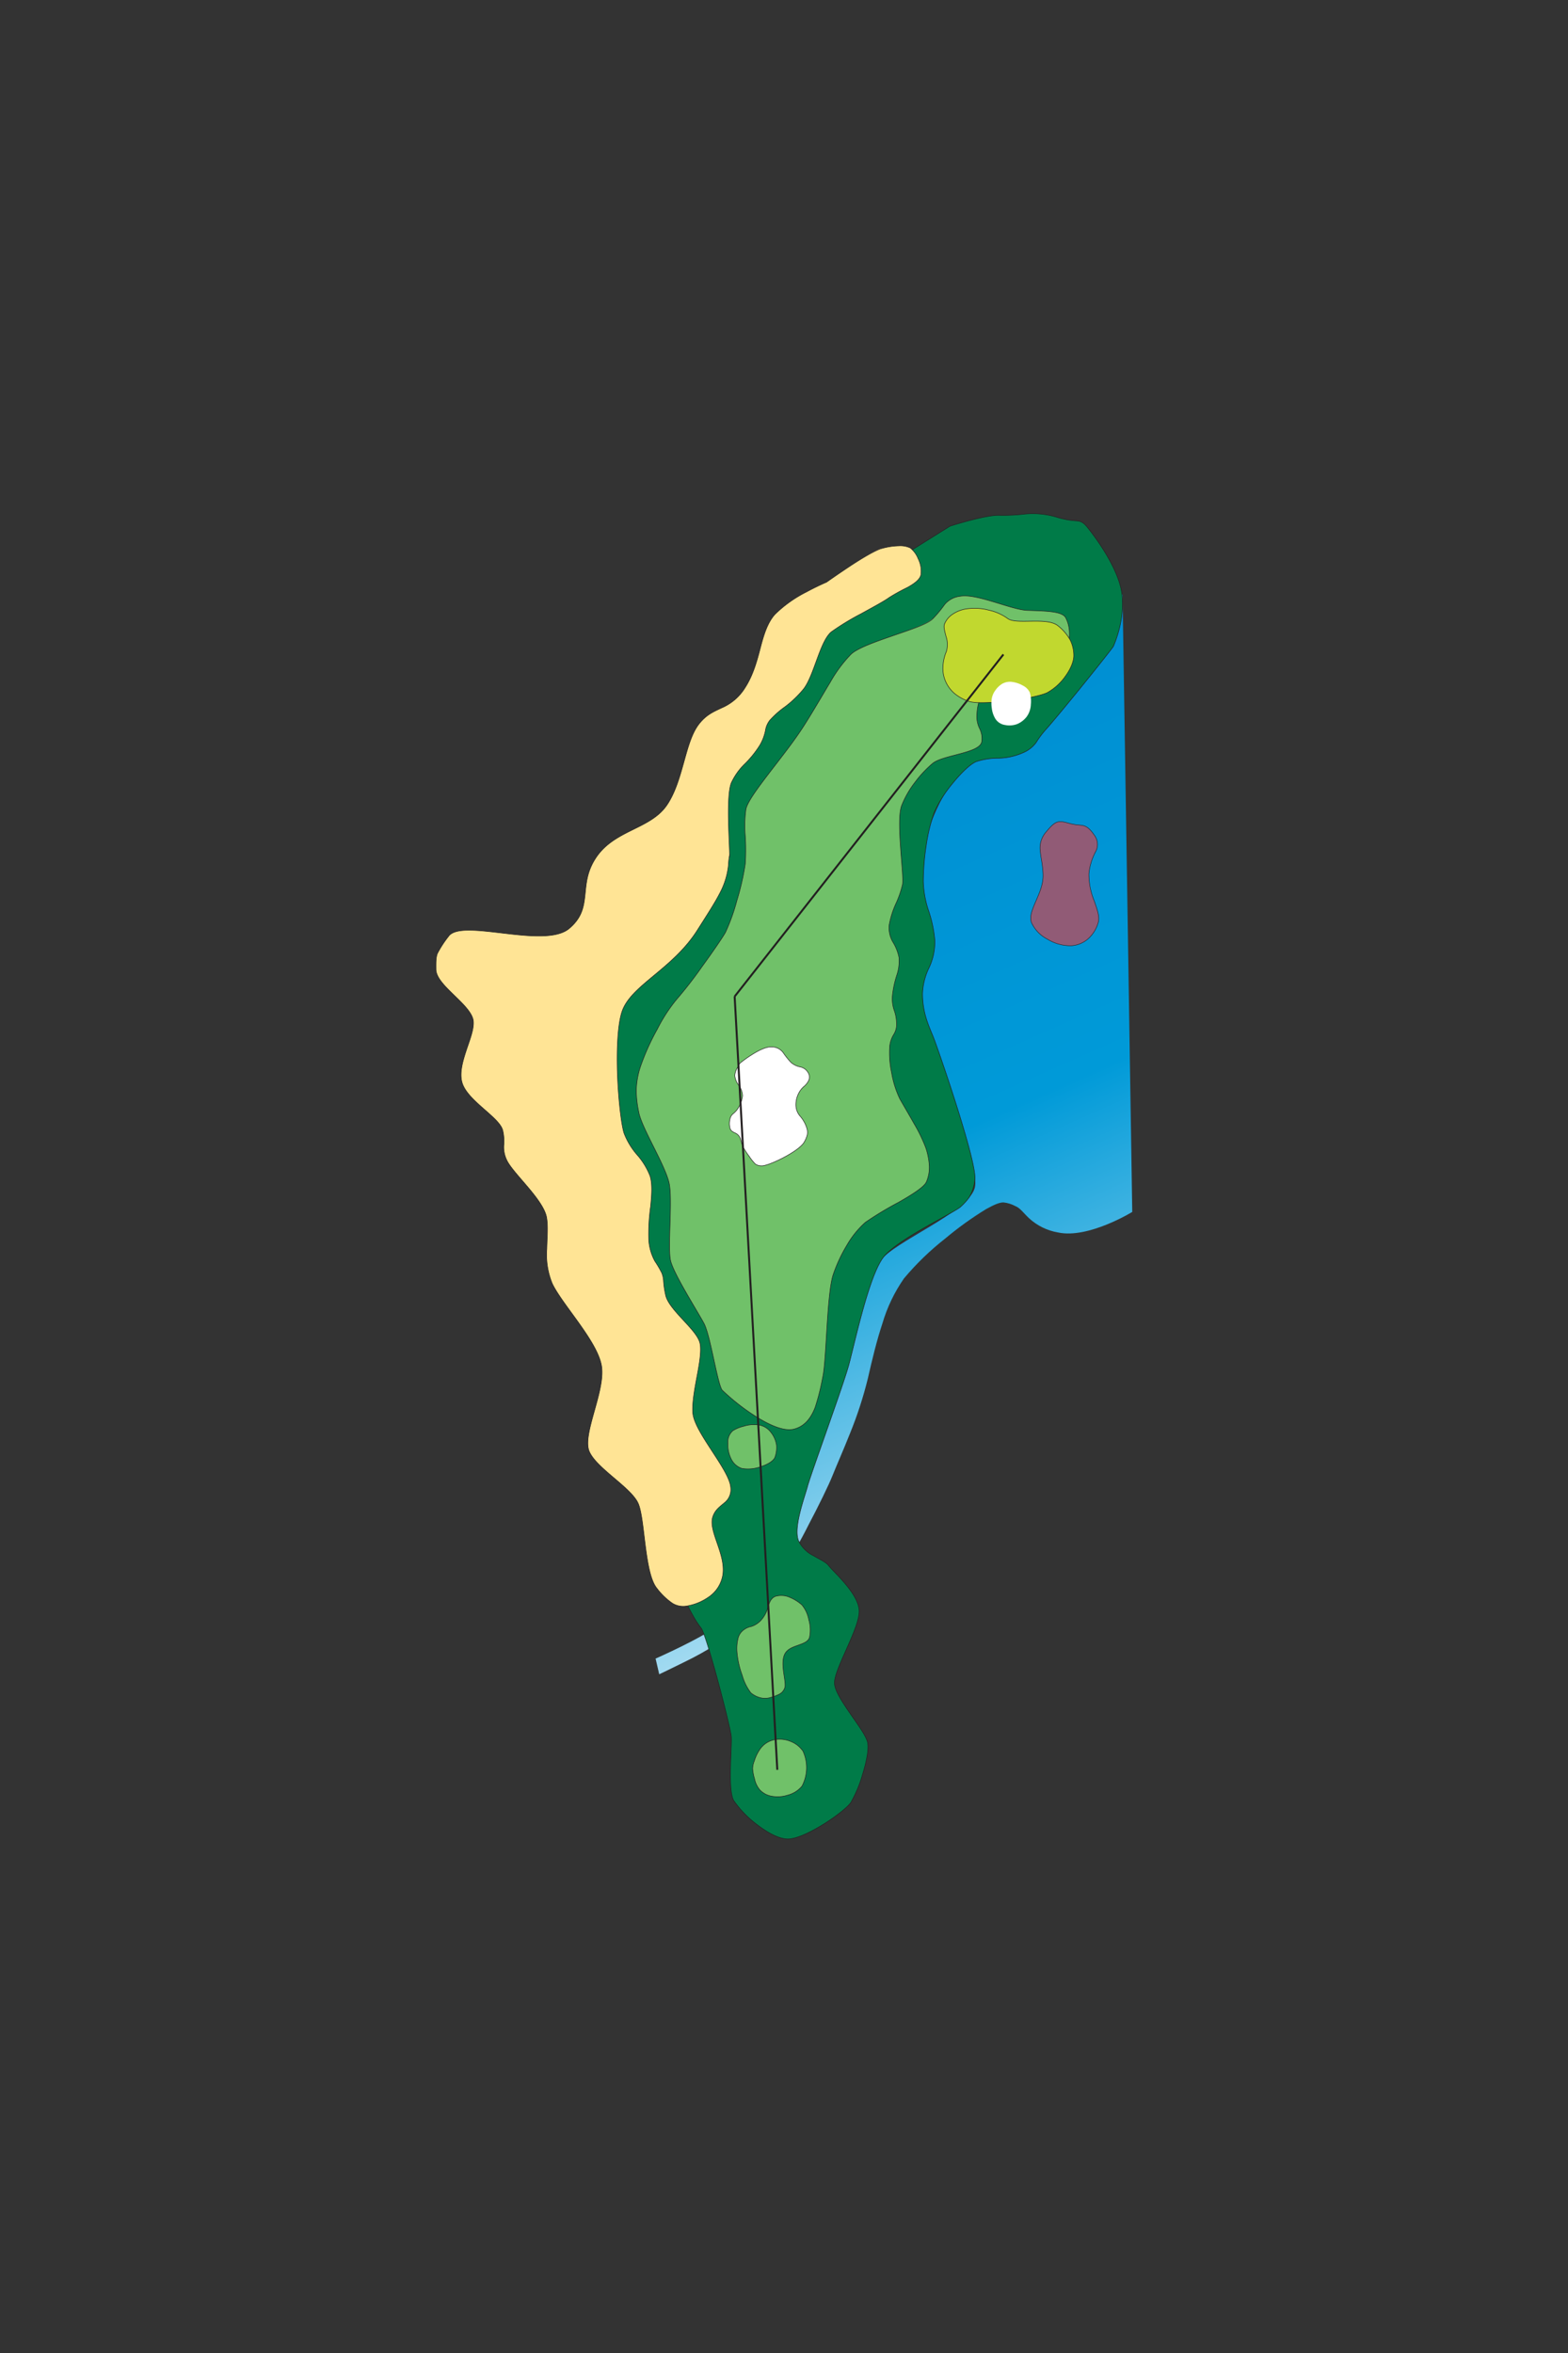 <svg id="Layer_1" data-name="Layer 1" xmlns="http://www.w3.org/2000/svg" xmlns:xlink="http://www.w3.org/1999/xlink" viewBox="0 0 400 600"><rect x="0" y="0" width="400" height="600" fill="#333333" stroke="none"/><defs><style>.cls-1,.cls-10,.cls-12,.cls-5{fill:none;}.cls-2{clip-path:url(#clip-path);}.cls-3{fill:url(#linear-gradient);}.cls-4{fill:#007b48;}.cls-10,.cls-12,.cls-5{stroke:#231f20;}.cls-5{stroke-width:0.14px;}.cls-6{fill:#70c169;}.cls-7{fill:#ffe495;}.cls-8{fill:#fff;}.cls-9{fill:#915b76;}.cls-10{stroke-width:0.12px;}.cls-11{fill:#c1d82f;}.cls-12{stroke-width:0.5px;}</style><clipPath id="clip-path"><path class="cls-1" d="M276.43,169c-5.23,9-11,18.42-13.32,20.32s-4.52,2-7,2.15a15.37,15.37,0,0,0-8.67,3c-3.39,2.45-6.32,7.08-8.55,12a60.7,60.7,0,0,0-4.41,14.06c-.63,3.8.31,6.69,1.41,9.6s2.35,5.82,2.34,9.66a18.66,18.66,0,0,1-1.89,8.14,21,21,0,0,0-1.6,9.8c.2,4.95,4.2,14.69,7.89,24s7,18.14,6,21.32-6.17,6.55-11.49,9.76-10.82,6.25-12.65,8.77-4.08,10.31-6.27,18.41-4.35,16.49-6,20.19S208.34,370.6,206,377.3s-4.8,13.33-7.07,16.77-5.47,7.88-8.55,11.83a73.44,73.44,0,0,1-7.74,8.85c-1.73,1.46-5.59,3.5-9,5.18s-6.4,3-6.4,3l.93,4s2.88-1.36,6.17-3a84.26,84.26,0,0,0,8.68-4.82c1.68-1.2,5.22-5.12,8.64-9.12s6.73-8.11,8-9.69a110.51,110.51,0,0,0,6.56-11.39c2.64-5,5.21-10.26,6.19-12.73s2.68-6.27,4.41-10.63a101.06,101.06,0,0,0,4.56-14c1.08-4.76,2.25-9.63,3.72-14.07A39.69,39.69,0,0,1,230.6,326a70,70,0,0,1,10.54-10.19,85.71,85.71,0,0,1,10.46-7.52c2.25-1.24,3.43-1.68,4.38-1.68a8.13,8.13,0,0,1,3,.92c1.29.5,2.09,1.77,3.54,3.12a14.46,14.46,0,0,0,7.39,3.62c3.87.83,8.6-.48,12.37-2a48.28,48.28,0,0,0,6.56-3.23l-2.48-157.54s-4.65,8.5-9.88,17.46"/></clipPath><linearGradient id="linear-gradient" x1="1563.64" y1="993.94" x2="1567.04" y2="993.94" gradientTransform="matrix(0, 88.58, 88.58, 0, -87811.24, -138362.61)" gradientUnits="userSpaceOnUse"><stop offset="0" stop-color="#008ad0"/><stop offset="0.5" stop-color="#009ad8"/><stop offset="1" stop-color="#fff"/></linearGradient></defs><g class="cls-2"><rect class="cls-3" x="116.82" y="138.68" width="222.41" height="301.09" transform="translate(-97.35 116.67) rotate(-23.81)"/></g><path class="cls-4" d="M232.85,140.11l9.5-5.94s2.36-.76,5.16-1.49,6-1.42,7.74-1.27a49.19,49.19,0,0,0,6.24-.34,21.34,21.34,0,0,1,7.91.75,21.21,21.21,0,0,0,5.33,1c1,.11,1.6.33,2.69,1.67a61.26,61.26,0,0,1,4.94,7.15c1.84,3.14,3.51,6.77,3.87,10a25.27,25.27,0,0,1-.72,8.8,29.81,29.81,0,0,1-1.47,4.35c-.14.31-3.76,4.89-7.7,9.76s-8.2,10-9.6,11.54a23.42,23.42,0,0,0-2.46,3.31,8,8,0,0,1-3.35,2.56,16.28,16.28,0,0,1-6.27,1.37,17.85,17.85,0,0,0-5.64.88c-1.57.68-3.85,2.9-5.94,5.47a32.07,32.07,0,0,0-4.78,7.56,43.28,43.28,0,0,0-2,8.21,62.23,62.23,0,0,0-.76,9.35,25.78,25.78,0,0,0,1.35,7.44,31.45,31.45,0,0,1,1.58,7.49,15.33,15.33,0,0,1-1.45,7,16.68,16.68,0,0,0-1.68,6.57,21.66,21.66,0,0,0,1,6.57c.58,1.86,1.3,3.42,1.83,4.77s3.32,9.25,5.88,17.38,4.94,16.5,4.64,18.74a10.59,10.59,0,0,1-1.5,4.62,14.66,14.66,0,0,1-2.07,2.29c-.68.7-4.67,2.75-9,5.21s-8.85,5.31-10.7,7.63-3.69,7.75-5.24,13.29-2.84,11.21-3.58,14-3.21,9.84-5.57,16.57-4.63,13.14-5,14.55-1.28,4-1.94,6.71-1.08,5.48-.39,7.24a8.28,8.28,0,0,0,3.86,3.85c1.59.93,3.17,1.63,3.82,2.49s2.51,2.59,4.23,4.64,3.34,4.43,3.55,6.61-1.38,5.89-3,9.55-3.3,7.25-3.28,9.15,2,4.87,4,7.79,4.16,5.78,4.47,7.48-.35,4.93-1.3,8a32.09,32.09,0,0,1-3,7.2c-.81,1.15-3.49,3.32-6.56,5.27s-6.54,3.7-8.92,4-5.59-1.44-8.42-3.62a26.43,26.43,0,0,1-6-6.19c-.78-1.4-.87-4.83-.8-8.23s.31-6.77.2-8.06-1.69-7.78-3.41-14.16-3.6-12.65-4.29-13.51a23.24,23.24,0,0,1-2.05-3.13c-.65-1.15-1.24-2.32-1.74-3.28s-4.05-20.22-7.48-39.25S161,331.73,161,331.73l-16.22-77.39,30-33.29,8.13-28.33,23.7-31.5Z"/><path class="cls-5" d="M232.85,140.11l9.5-5.94s2.36-.76,5.16-1.49,6-1.42,7.74-1.27a49.19,49.19,0,0,0,6.24-.34,21.34,21.34,0,0,1,7.91.75,21.21,21.21,0,0,0,5.33,1c1,.11,1.6.33,2.69,1.67a61.26,61.26,0,0,1,4.94,7.15c1.84,3.14,3.51,6.77,3.87,10a25.27,25.27,0,0,1-.72,8.8,29.81,29.81,0,0,1-1.47,4.35c-.14.31-3.76,4.89-7.7,9.76s-8.2,10-9.6,11.54a23.42,23.42,0,0,0-2.46,3.31,8,8,0,0,1-3.35,2.56,16.28,16.28,0,0,1-6.27,1.37,17.85,17.85,0,0,0-5.64.88c-1.57.68-3.85,2.9-5.94,5.47a32.07,32.07,0,0,0-4.78,7.56,43.28,43.28,0,0,0-2,8.21,62.23,62.23,0,0,0-.76,9.35,25.78,25.78,0,0,0,1.35,7.44,31.45,31.45,0,0,1,1.58,7.49,15.33,15.33,0,0,1-1.45,7,16.68,16.68,0,0,0-1.68,6.57,21.66,21.66,0,0,0,1,6.57c.58,1.86,1.3,3.42,1.83,4.77s3.32,9.25,5.88,17.38,4.94,16.5,4.64,18.74a10.59,10.59,0,0,1-1.5,4.62,14.66,14.66,0,0,1-2.07,2.29c-.68.7-4.67,2.75-9,5.21s-8.85,5.31-10.7,7.63-3.69,7.75-5.24,13.29-2.84,11.21-3.58,14-3.21,9.84-5.57,16.57-4.63,13.14-5,14.55-1.28,4-1.94,6.71-1.08,5.48-.39,7.24a8.28,8.28,0,0,0,3.86,3.85c1.59.93,3.17,1.63,3.82,2.49s2.51,2.59,4.23,4.64,3.34,4.43,3.55,6.61-1.38,5.89-3,9.55-3.3,7.25-3.28,9.15,2,4.87,4,7.79,4.16,5.78,4.47,7.48-.35,4.93-1.3,8a32.09,32.09,0,0,1-3,7.2c-.81,1.15-3.49,3.32-6.56,5.27s-6.54,3.7-8.92,4-5.59-1.44-8.42-3.62a26.43,26.43,0,0,1-6-6.19c-.78-1.4-.87-4.83-.8-8.23s.31-6.77.2-8.06-1.69-7.78-3.41-14.16-3.6-12.65-4.29-13.51a23.24,23.24,0,0,1-2.05-3.13c-.65-1.15-1.24-2.32-1.74-3.28s-4.05-20.22-7.48-39.25S161,331.73,161,331.73l-16.22-77.39,30-33.29,8.13-28.33,23.7-31.5Z"/><path class="cls-6" d="M237.87,157.87h0a30,30,0,0,0,3.09-3.7,6,6,0,0,1,4-2.14c2.09-.38,5.36.49,8.61,1.47s6.48,2.07,8.49,2.14,4.18.12,6,.33,3.24.63,3.75,1.45a8.45,8.45,0,0,1,1,3.92,11.9,11.9,0,0,1-1.24,5.74c-1,2-6.15,4.62-11.12,6.77s-9.73,3.83-10,4.05a2.12,2.12,0,0,0-.64.8,12.77,12.77,0,0,0-.58,3.17,7,7,0,0,0,.65,3.86,5.65,5.65,0,0,1,.57,3.4c-.24,1.48-2.7,2.31-5.44,3.05s-5.76,1.38-7.11,2.5a28.67,28.67,0,0,0-4.41,4.7,24.49,24.49,0,0,0-3.49,6.07c-.73,2-.56,6.35-.27,10.52s.72,8.17.51,9.55a25.06,25.06,0,0,1-1.68,4.87,23,23,0,0,0-1.72,5.44,7.14,7.14,0,0,0,.94,4.39,11.92,11.92,0,0,1,1.57,4,11.44,11.44,0,0,1-.59,4.49,25.17,25.17,0,0,0-1.08,5,9,9,0,0,0,.38,3.77,10.39,10.39,0,0,1,.65,3.3,4.88,4.88,0,0,1-.67,2.93,7.23,7.23,0,0,0-1.06,3,23.61,23.61,0,0,0,.47,6.79,24.7,24.7,0,0,0,2.12,6.74c.88,1.56,2.29,3.93,3.61,6.28a39.67,39.67,0,0,1,3,6.19,17.53,17.53,0,0,1,.88,4.46,9.29,9.29,0,0,1-.73,4.2c-.6,1.34-3.68,3.25-7,5.16a84.55,84.55,0,0,0-8.58,5.17,23.45,23.45,0,0,0-4.72,5.84,38.73,38.73,0,0,0-3.49,7.51c-.81,2.46-1.24,8-1.58,13.39s-.6,10.74-1.1,12.84a58.9,58.9,0,0,1-1.91,7.59c-1,2.58-2.56,4.81-5.39,5.54s-7.11-1.43-10.83-3.92a54.53,54.53,0,0,1-7.48-6c-.58-.64-1.34-4.12-2.15-7.82s-1.68-7.65-2.52-9.22-2.76-4.71-4.58-7.89-3.53-6.39-3.93-8.09-.27-5.43-.15-9.31.24-7.89-.17-10.17-2.17-5.86-3.93-9.38-3.51-7-3.87-9a28.87,28.87,0,0,1-.64-5.35,21,21,0,0,1,1-6.07,59.2,59.2,0,0,1,4.35-9.72,41.22,41.22,0,0,1,4.9-7.58,104.31,104.31,0,0,0,6.52-8.39c2.68-3.69,5.27-7.45,6-8.77a50.07,50.07,0,0,0,2.92-8.16,64.72,64.72,0,0,0,2.11-9.26,52.14,52.14,0,0,0,0-7.16,30.42,30.42,0,0,1,.18-6.82c.38-1.81,2.8-5.11,5.77-9s6.5-8.29,9.09-12.37,4.73-7.84,6.65-11a34.59,34.59,0,0,1,5.33-7.17c1.71-1.57,6.14-3.12,10.52-4.64s8.71-3,10.23-4.41"/><path class="cls-5" d="M237.87,157.87h0a30,30,0,0,0,3.09-3.7,6,6,0,0,1,4-2.14c2.09-.38,5.36.49,8.61,1.47s6.48,2.07,8.49,2.14,4.18.12,6,.33,3.24.63,3.75,1.45a8.45,8.45,0,0,1,1,3.92,11.9,11.9,0,0,1-1.24,5.74c-1,2-6.15,4.62-11.12,6.77s-9.73,3.83-10,4.05a2.12,2.12,0,0,0-.64.8,12.77,12.77,0,0,0-.58,3.17,7,7,0,0,0,.65,3.86,5.65,5.65,0,0,1,.57,3.4c-.24,1.48-2.7,2.31-5.44,3.05s-5.76,1.38-7.11,2.5a28.67,28.67,0,0,0-4.41,4.7,24.49,24.49,0,0,0-3.49,6.07c-.73,2-.56,6.35-.27,10.52s.72,8.17.51,9.55a25.06,25.06,0,0,1-1.68,4.87,23,23,0,0,0-1.72,5.44,7.14,7.14,0,0,0,.94,4.39,11.92,11.92,0,0,1,1.57,4,11.44,11.44,0,0,1-.59,4.49,25.17,25.17,0,0,0-1.08,5,9,9,0,0,0,.38,3.77,10.39,10.39,0,0,1,.65,3.3,4.88,4.88,0,0,1-.67,2.93,7.23,7.23,0,0,0-1.06,3,23.61,23.61,0,0,0,.47,6.79,24.7,24.7,0,0,0,2.12,6.74c.88,1.56,2.29,3.93,3.61,6.28a39.67,39.67,0,0,1,3,6.19,17.53,17.53,0,0,1,.88,4.46,9.29,9.29,0,0,1-.73,4.2c-.6,1.34-3.68,3.25-7,5.16a84.55,84.55,0,0,0-8.58,5.17,23.45,23.45,0,0,0-4.72,5.84,38.73,38.73,0,0,0-3.49,7.51c-.81,2.46-1.24,8-1.58,13.39s-.6,10.74-1.1,12.84a58.9,58.9,0,0,1-1.91,7.59c-1,2.58-2.56,4.81-5.39,5.54s-7.11-1.43-10.83-3.92a54.53,54.53,0,0,1-7.48-6c-.58-.64-1.34-4.12-2.15-7.82s-1.68-7.65-2.52-9.22-2.76-4.71-4.58-7.89-3.53-6.39-3.93-8.09-.27-5.43-.15-9.31.24-7.89-.17-10.17-2.17-5.86-3.93-9.38-3.51-7-3.87-9a28.87,28.87,0,0,1-.64-5.35,21,21,0,0,1,1-6.07,59.2,59.2,0,0,1,4.35-9.72,41.22,41.22,0,0,1,4.9-7.58,104.31,104.31,0,0,0,6.52-8.39c2.68-3.69,5.27-7.45,6-8.77a50.07,50.07,0,0,0,2.92-8.16,64.72,64.72,0,0,0,2.11-9.26,52.14,52.14,0,0,0,0-7.16,30.42,30.42,0,0,1,.18-6.82c.38-1.81,2.8-5.11,5.77-9s6.5-8.29,9.09-12.37,4.73-7.84,6.65-11a34.59,34.59,0,0,1,5.33-7.17c1.71-1.57,6.14-3.12,10.52-4.64S236.35,159.27,237.87,157.87Z"/><path class="cls-7" d="M224.93,139.86h0a17.48,17.48,0,0,1,4.35-.67,6.08,6.08,0,0,1,2.94.53,6.65,6.65,0,0,1,2,2.75,7,7,0,0,1,.71,4.09c-.27,1.25-1.73,2.28-3.41,3.22a48.11,48.11,0,0,0-4.71,2.6c-1.14.85-4.1,2.44-7.14,4.12a63.36,63.36,0,0,0-7.59,4.62c-1.45,1.18-2.55,3.94-3.62,6.85s-2.12,6-3.48,7.73a27.38,27.38,0,0,1-4.74,4.54,23.12,23.12,0,0,0-3.88,3.45,5.71,5.71,0,0,0-1.11,2.64,11.81,11.81,0,0,1-1.43,3.71,26.06,26.06,0,0,1-3.85,4.77,16.29,16.29,0,0,0-3.42,4.83c-.71,1.81-.79,5.76-.72,9.64s.33,7.68.28,9.17c0,.31.06-.45.06-.64a16.89,16.89,0,0,0-.35,2.85,19.4,19.4,0,0,1-2.26,7.22c-1.27,2.46-3.1,5.26-5.61,9.22-3.15,5-7.37,8.51-11.1,11.61s-7,5.8-8.16,9.19-1.41,10.11-1.16,16.49,1,12.46,1.66,14.56a18.58,18.58,0,0,0,3.34,5.53,18.13,18.13,0,0,1,3.29,5.37c.64,2,.45,4.8.16,7.74a49.3,49.3,0,0,0-.48,8.57,12.94,12.94,0,0,0,1.56,5.43,27.35,27.35,0,0,1,1.76,3,6.25,6.25,0,0,1,.45,2.08,23.47,23.47,0,0,0,.52,3.53c.4,1.91,2.33,4.06,4.28,6.17s3.92,4.18,4.43,5.91,0,5-.65,8.43-1.3,7-1.12,9.52,2.5,6.09,4.82,9.65,4.64,7.08,4.84,9.29a4.29,4.29,0,0,1-1.71,4.13c-1.05.91-2.29,1.71-2.86,3.52s.25,4.15,1.13,6.7,1.82,5.32,1.45,8a8.48,8.48,0,0,1-3.87,5.88,13.39,13.39,0,0,1-5.34,2.12,5.21,5.21,0,0,1-3.63-.68,17.19,17.19,0,0,1-4-3.85c-1.59-1.93-2.34-6.31-2.91-10.72s-.95-8.85-1.84-10.89-3.55-4.28-6.22-6.55-5.35-4.57-6.27-6.72.07-5.89,1.19-9.91,2.37-8.28,2-11.49-2.9-7.19-5.63-11.05-5.7-7.62-7-10.36a19.41,19.41,0,0,1-1.39-8.83c.07-3,.36-5.85-.07-8.11s-2.59-5.09-4.85-7.76-4.58-5.18-5.31-6.81a7.57,7.57,0,0,1-.74-3.72,11.78,11.78,0,0,0-.27-3.83c-.41-1.7-2.72-3.62-5.07-5.69s-4.75-4.31-5.35-6.67.18-5.18,1.08-7.92,2-5.42,1.85-7.49-2.47-4.33-4.82-6.61-4.7-4.56-4.72-6.68,0-3,.34-4a27.76,27.76,0,0,1,2.86-4.41c1.65-2.37,7.77-1.53,14.26-.77s13.37,1.44,16.54-1.25,3.67-5.37,4-8.3.4-6.08,2.78-9.69,5.87-5.43,9.29-7.12,6.78-3.28,8.88-6.41,3.22-7.08,4.27-10.84,2-7.35,3.86-9.75,3.79-3.18,5.79-4.13a13,13,0,0,0,6-5.18c2-3.1,3-6.71,3.87-10.07s1.82-6.49,3.75-8.62a31.93,31.93,0,0,1,8-5.69c2.81-1.52,5.14-2.5,5.14-2.5s2.73-1.93,5.85-4,6.62-4.2,8.2-4.63"/><path class="cls-5" d="M224.93,139.86h0a17.48,17.48,0,0,1,4.35-.67,6.08,6.08,0,0,1,2.94.53,6.65,6.65,0,0,1,2,2.75,7,7,0,0,1,.71,4.09c-.27,1.25-1.73,2.28-3.41,3.22a48.11,48.11,0,0,0-4.71,2.6c-1.14.85-4.1,2.44-7.14,4.12a63.36,63.36,0,0,0-7.59,4.62c-1.45,1.18-2.55,3.94-3.62,6.85s-2.12,6-3.48,7.73a27.38,27.38,0,0,1-4.74,4.54,23.12,23.12,0,0,0-3.88,3.45,5.71,5.71,0,0,0-1.11,2.64,11.81,11.81,0,0,1-1.43,3.71,26.06,26.06,0,0,1-3.85,4.77,16.29,16.29,0,0,0-3.42,4.83c-.71,1.81-.79,5.76-.72,9.64s.33,7.68.28,9.17c0,.31.06-.45.06-.64a16.89,16.89,0,0,0-.35,2.85,19.4,19.4,0,0,1-2.26,7.22c-1.27,2.46-3.1,5.26-5.61,9.22-3.15,5-7.37,8.51-11.1,11.61s-7,5.8-8.16,9.19-1.41,10.11-1.16,16.49,1,12.46,1.66,14.56a18.58,18.58,0,0,0,3.34,5.53,18.13,18.13,0,0,1,3.29,5.37c.64,2,.45,4.8.16,7.74a49.3,49.3,0,0,0-.48,8.57,12.94,12.94,0,0,0,1.56,5.43,27.35,27.35,0,0,1,1.76,3,6.25,6.25,0,0,1,.45,2.08,23.47,23.47,0,0,0,.52,3.53c.4,1.91,2.33,4.06,4.28,6.17s3.92,4.18,4.43,5.91,0,5-.65,8.43-1.3,7-1.12,9.52,2.5,6.09,4.82,9.65,4.64,7.08,4.84,9.29a4.29,4.29,0,0,1-1.71,4.13c-1.05.91-2.29,1.71-2.86,3.52s.25,4.15,1.13,6.7,1.82,5.32,1.45,8a8.48,8.48,0,0,1-3.87,5.88,13.39,13.39,0,0,1-5.34,2.12,5.21,5.21,0,0,1-3.63-.68,17.19,17.19,0,0,1-4-3.85c-1.59-1.93-2.34-6.31-2.91-10.72s-.95-8.85-1.84-10.89-3.55-4.28-6.22-6.55-5.35-4.57-6.27-6.72.07-5.89,1.19-9.91,2.37-8.28,2-11.49-2.9-7.19-5.63-11.05-5.7-7.62-7-10.36a19.41,19.41,0,0,1-1.39-8.83c.07-3,.36-5.85-.07-8.11s-2.59-5.09-4.85-7.76-4.58-5.18-5.31-6.81a7.57,7.57,0,0,1-.74-3.72,11.78,11.78,0,0,0-.27-3.83c-.41-1.7-2.72-3.62-5.07-5.69s-4.75-4.31-5.35-6.67.18-5.18,1.08-7.92,2-5.42,1.85-7.49-2.47-4.33-4.82-6.61-4.7-4.56-4.72-6.68,0-3,.34-4a27.76,27.76,0,0,1,2.86-4.41c1.65-2.37,7.77-1.53,14.26-.77s13.37,1.44,16.54-1.25,3.67-5.37,4-8.3.4-6.08,2.78-9.69,5.87-5.43,9.29-7.12,6.78-3.28,8.88-6.41,3.22-7.08,4.27-10.84,2-7.35,3.86-9.75,3.79-3.18,5.79-4.13a13,13,0,0,0,6-5.18c2-3.1,3-6.71,3.87-10.07s1.82-6.49,3.75-8.62a31.93,31.93,0,0,1,8-5.69c2.81-1.52,5.14-2.5,5.14-2.5s2.73-1.93,5.85-4S223.35,140.29,224.93,139.86Z"/><path class="cls-6" d="M191.53,431.65h0a13.08,13.08,0,0,1-2.18-4.42,22.51,22.51,0,0,1-1.36-6.14,10.83,10.83,0,0,1,.36-3.6,3.85,3.85,0,0,1,1.53-2,4.48,4.48,0,0,1,1.78-.75,5.8,5.8,0,0,0,2.34-1.45,7.65,7.65,0,0,0,1.92-3.57c.39-1.2.79-2.26,1.94-2.68a5.36,5.36,0,0,1,3.73.32,10.81,10.81,0,0,1,3,1.9,8.34,8.34,0,0,1,1.73,3.76,9.35,9.35,0,0,1,.19,4.5c-.35,1.12-1.58,1.53-2.89,2s-2.7.93-3.38,2.17-.56,3.08-.33,4.78.55,3.25.27,3.95a2.85,2.85,0,0,1-1.16,1.47,10.55,10.55,0,0,1-2.37.93,4.91,4.91,0,0,1-3,0,6.19,6.19,0,0,1-2.2-1.21"/><path class="cls-5" d="M191.53,431.65h0a13.08,13.08,0,0,1-2.18-4.42,22.51,22.51,0,0,1-1.36-6.14,10.83,10.83,0,0,1,.36-3.6,3.85,3.85,0,0,1,1.53-2,4.48,4.48,0,0,1,1.78-.75,5.8,5.8,0,0,0,2.34-1.45,7.65,7.65,0,0,0,1.92-3.57c.39-1.2.79-2.26,1.94-2.68a5.36,5.36,0,0,1,3.73.32,10.81,10.81,0,0,1,3,1.9,8.34,8.34,0,0,1,1.73,3.76,9.35,9.35,0,0,1,.19,4.5c-.35,1.12-1.58,1.53-2.89,2s-2.7.93-3.38,2.17-.56,3.08-.33,4.78.55,3.25.27,3.95a2.85,2.85,0,0,1-1.16,1.47,10.55,10.55,0,0,1-2.37.93,4.91,4.91,0,0,1-3,0A6.19,6.19,0,0,1,191.53,431.65Z"/><path class="cls-6" d="M192.41,449.08h0a10.84,10.84,0,0,1,1.43-3,5.85,5.85,0,0,1,3.43-2.4,7.2,7.2,0,0,1,4.5.4,6.78,6.78,0,0,1,3.07,2.44,10.11,10.11,0,0,1-.25,8.94,7,7,0,0,1-3.71,2.31,8.33,8.33,0,0,1-4.37.18,5.4,5.4,0,0,1-2.7-1.57,6.34,6.34,0,0,1-1.33-2.82A11.51,11.51,0,0,1,192,451a5.66,5.66,0,0,1,.38-1.94"/><path class="cls-5" d="M192.41,449.08h0a10.84,10.84,0,0,1,1.43-3,5.85,5.85,0,0,1,3.43-2.4,7.2,7.2,0,0,1,4.5.4,6.78,6.78,0,0,1,3.07,2.44,10.11,10.11,0,0,1-.25,8.94,7,7,0,0,1-3.71,2.31,8.33,8.33,0,0,1-4.37.18,5.4,5.4,0,0,1-2.7-1.57,6.34,6.34,0,0,1-1.33-2.82A11.51,11.51,0,0,1,192,451,5.66,5.66,0,0,1,192.41,449.08Z"/><path class="cls-6" d="M185.68,368h0a3.83,3.83,0,0,1,1.25-3.17,8.83,8.83,0,0,1,2.72-1.13,8.61,8.61,0,0,1,3.58-.39,4.82,4.82,0,0,1,3.42,1.91,6.77,6.77,0,0,1,1.44,3.27,7.39,7.39,0,0,1-.36,3c-.3,1-1.87,1.94-3.65,2.51a9.46,9.46,0,0,1-4.84.44,4.65,4.65,0,0,1-2.62-2.22,8.15,8.15,0,0,1-.94-4.21"/><path class="cls-5" d="M185.68,368h0a3.83,3.83,0,0,1,1.25-3.17,8.83,8.83,0,0,1,2.72-1.13,8.61,8.61,0,0,1,3.58-.39,4.82,4.82,0,0,1,3.42,1.91,6.77,6.77,0,0,1,1.44,3.27,7.39,7.39,0,0,1-.36,3c-.3,1-1.87,1.94-3.65,2.51a9.46,9.46,0,0,1-4.84.44,4.65,4.65,0,0,1-2.62-2.22A8.15,8.15,0,0,1,185.68,368Z"/><path class="cls-8" d="M188.77,271.1h0a32.81,32.81,0,0,1,3-2.14c1.66-1.06,3.68-2.11,5.13-2a3.61,3.61,0,0,1,2.88,1.44,20.2,20.2,0,0,0,2,2.51,5.08,5.08,0,0,0,2.35,1.15,2.94,2.94,0,0,1,1.9,1.27,2.19,2.19,0,0,1,.22,2.28,4.63,4.63,0,0,1-1.23,1.5,5.64,5.64,0,0,0-1.29,1.69,6.35,6.35,0,0,0-.7,3,4.41,4.41,0,0,0,1,2.72,8.51,8.51,0,0,1,1.49,2.33,6.35,6.35,0,0,1,.51,1.92,5.94,5.94,0,0,1-.8,2.32c-.57,1.21-2.89,2.79-5.28,4.05s-4.83,2.2-5.64,2.13a2.72,2.72,0,0,1-1.58-.42,11.75,11.75,0,0,1-1.61-2,18.88,18.88,0,0,1-1.51-2.3,12,12,0,0,1-.7-2.08,2.45,2.45,0,0,0-1.48-1.61c-.57-.29-1.11-.54-1.26-1.42a4.85,4.85,0,0,1,.09-2.25,2.36,2.36,0,0,1,.93-1.33,5.55,5.55,0,0,0,1.38-1.79,7.08,7.08,0,0,0,.87-2.68,5,5,0,0,0-1-2.67,4.93,4.93,0,0,1-1-2.49,4.87,4.87,0,0,1,.72-2.07,7.92,7.92,0,0,1,.66-.95"/><path class="cls-9" d="M266.84,212.17h0c1.35-1.65,2.18-2.38,3.05-2.59s1.76.07,3.23.45,2.41.29,3.27.51,1.63.76,2.78,2.43a3.86,3.86,0,0,1,.29,4.27,15,15,0,0,0-1.68,5.53,17.9,17.9,0,0,0,1.38,7c.74,2.14,1.43,4,1,5.46a8.66,8.66,0,0,1-2.33,3.93,7.17,7.17,0,0,1-4.54,2,11.23,11.23,0,0,1-6.09-1.68,9,9,0,0,1-4.07-4.23c-.56-1.55.23-3.39,1.12-5.45s1.92-4.34,1.84-6.8-.58-4.34-.72-6a6.13,6.13,0,0,1,1.45-4.81"/><path class="cls-10" d="M266.84,212.17h0c1.35-1.65,2.18-2.38,3.05-2.59s1.76.07,3.23.45,2.41.29,3.27.51,1.63.76,2.78,2.43a3.86,3.86,0,0,1,.29,4.27,15,15,0,0,0-1.68,5.53,17.9,17.9,0,0,0,1.38,7c.74,2.14,1.43,4,1,5.46a8.66,8.66,0,0,1-2.33,3.93,7.17,7.17,0,0,1-4.54,2,11.23,11.23,0,0,1-6.09-1.68,9,9,0,0,1-4.07-4.23c-.56-1.55.23-3.39,1.12-5.45s1.92-4.34,1.84-6.8-.58-4.34-.72-6A6.13,6.13,0,0,1,266.84,212.17Z"/><path class="cls-11" d="M241.42,166.13h0a6.2,6.2,0,0,0-.09-3.85c-.32-1.28-.68-2.45-.37-3.19a5.52,5.52,0,0,1,1.68-2.2,8.49,8.49,0,0,1,3.78-1.61,14,14,0,0,1,5.76.29,12.88,12.88,0,0,1,4.83,2.11c1.1.88,3.64.75,6.25.72s5.32,0,6.75,1.26a12.09,12.09,0,0,1,3,3.55,8.83,8.83,0,0,1,.91,4c0,1.54-.88,3.5-2.18,5.28a14,14,0,0,1-4.57,4.12c-1.56.77-5.78,1.61-10,2.11s-8.45.68-10,.12a11.23,11.23,0,0,1-3.77-2.09,8.58,8.58,0,0,1-2.18-3,8.2,8.2,0,0,1-.67-3.79,11.16,11.16,0,0,1,.89-3.84"/><path class="cls-5" d="M241.42,166.13h0a6.2,6.2,0,0,0-.09-3.85c-.32-1.28-.68-2.45-.37-3.19a5.52,5.52,0,0,1,1.68-2.2,8.49,8.49,0,0,1,3.78-1.61,14,14,0,0,1,5.76.29,12.88,12.88,0,0,1,4.83,2.11c1.1.88,3.64.75,6.25.72s5.32,0,6.75,1.26a12.09,12.09,0,0,1,3,3.55,8.83,8.83,0,0,1,.91,4c0,1.54-.88,3.5-2.18,5.28a14,14,0,0,1-4.57,4.12c-1.56.77-5.78,1.61-10,2.11s-8.45.68-10,.12a11.23,11.23,0,0,1-3.77-2.09,8.58,8.58,0,0,1-2.18-3,8.2,8.2,0,0,1-.67-3.79A11.16,11.16,0,0,1,241.42,166.13Z"/><path class="cls-8" d="M253,180.51h0a7.78,7.78,0,0,1,0-2.35,4.92,4.92,0,0,1,.89-2.09,5.8,5.8,0,0,1,1.76-1.7,4,4,0,0,1,2.41-.5,7.64,7.64,0,0,1,2.87.94,3.81,3.81,0,0,1,1.79,1.8,8.08,8.08,0,0,1,.25,3,5.66,5.66,0,0,1-1.08,3.17,6,6,0,0,1-2.31,1.81,5.57,5.57,0,0,1-3.18.28,3.52,3.52,0,0,1-2.53-1.67A6.71,6.71,0,0,1,253,180.51Z"/><path class="cls-5" d="M188.77,271.1h0a32.81,32.81,0,0,1,3-2.14c1.66-1.06,3.68-2.11,5.13-2a3.61,3.61,0,0,1,2.88,1.44,20.2,20.2,0,0,0,2,2.51,5.08,5.08,0,0,0,2.35,1.15,2.94,2.94,0,0,1,1.9,1.27,2.19,2.19,0,0,1,.22,2.28,4.63,4.63,0,0,1-1.23,1.5,5.64,5.64,0,0,0-1.29,1.69,6.35,6.35,0,0,0-.7,3,4.41,4.41,0,0,0,1,2.72,8.51,8.51,0,0,1,1.49,2.33,6.35,6.35,0,0,1,.51,1.92,5.94,5.94,0,0,1-.8,2.32c-.57,1.21-2.89,2.79-5.28,4.05s-4.83,2.2-5.64,2.13a2.72,2.72,0,0,1-1.58-.42,11.75,11.75,0,0,1-1.61-2,18.88,18.88,0,0,1-1.51-2.3,12,12,0,0,1-.7-2.08,2.45,2.45,0,0,0-1.48-1.61c-.57-.29-1.11-.54-1.26-1.42a4.85,4.85,0,0,1,.09-2.25,2.36,2.36,0,0,1,.93-1.33,5.55,5.55,0,0,0,1.38-1.79,7.08,7.08,0,0,0,.87-2.68,5,5,0,0,0-1-2.67,4.93,4.93,0,0,1-1-2.49,4.87,4.87,0,0,1,.72-2.07A7.92,7.92,0,0,1,188.77,271.1Z"/><line class="cls-12" x1="187.41" y1="254.09" x2="198.29" y2="451.29"/><line class="cls-12" x1="255.97" y1="166.88" x2="187.4" y2="254.11"/></svg>
